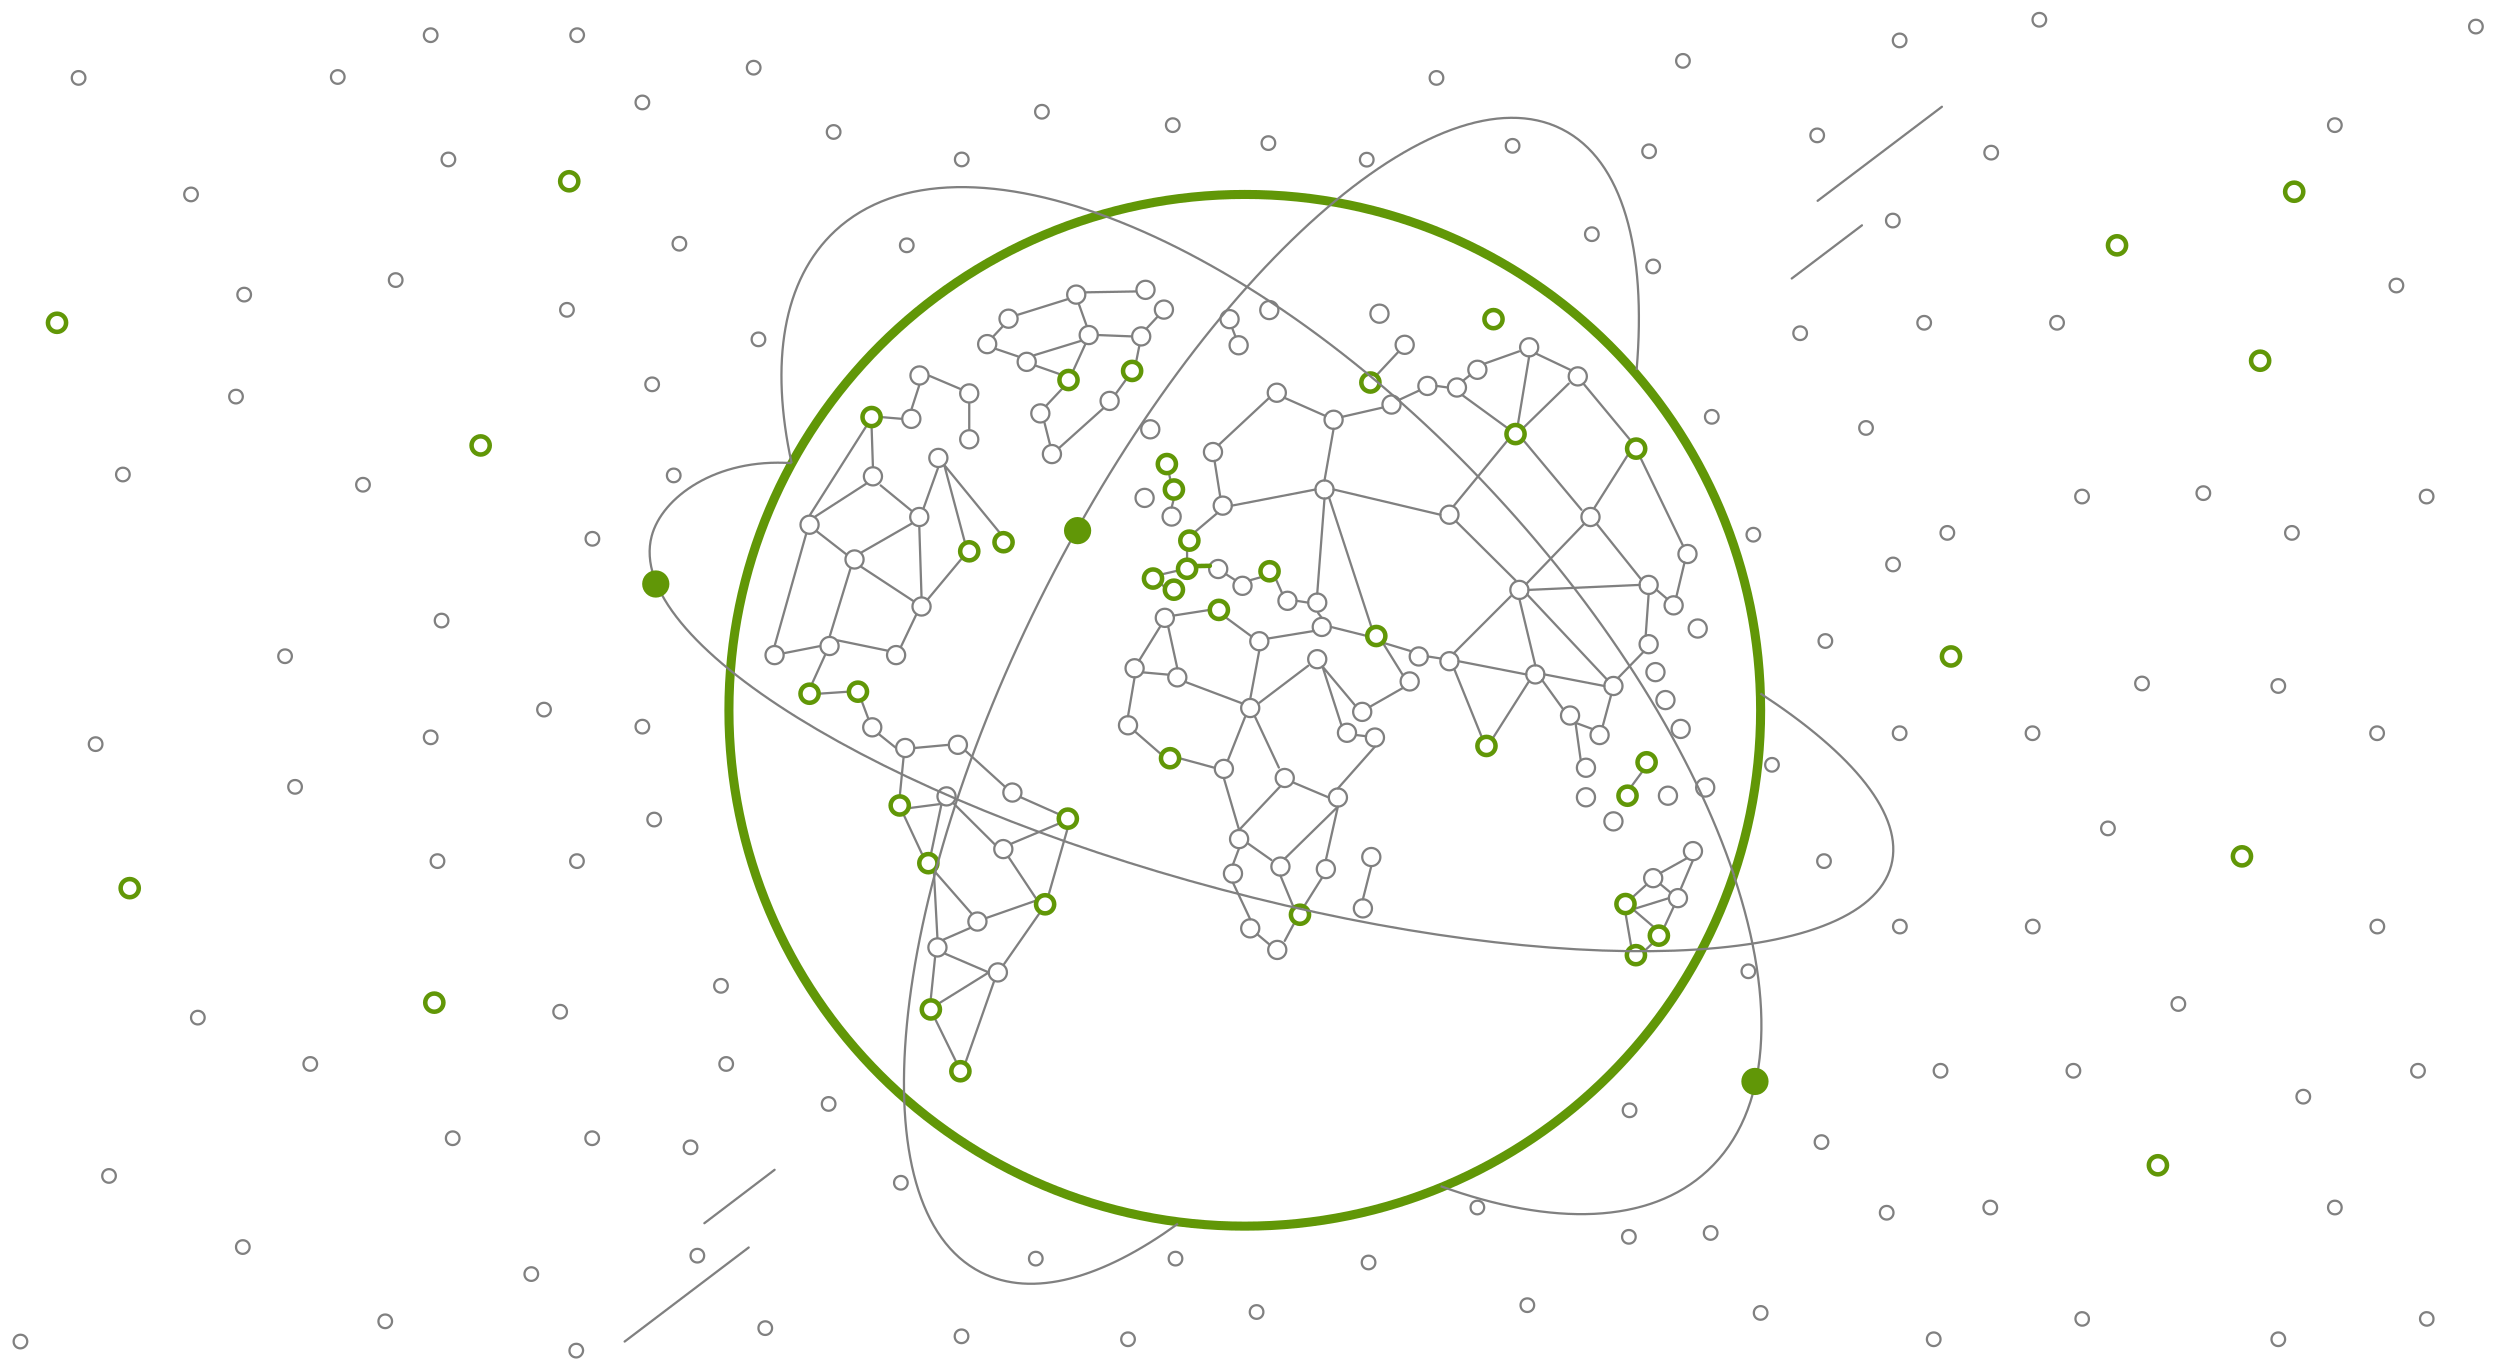 <?xml version="1.0" encoding="UTF-8"?> <svg xmlns="http://www.w3.org/2000/svg" xmlns:xlink="http://www.w3.org/1999/xlink" version="1.1" id="Layer_1" x="0px" y="0px" viewBox="0 0 1100.6 600.5" style="enable-background:new 0 0 1100.6 600.5;" xml:space="preserve"> <style type="text/css"> .domains0{fill:none;stroke:#808080;stroke-linecap:round;stroke-linejoin:round;stroke-miterlimit:10;} .domains1{fill:url(#SVGID_1_);} .domains2{fill:none;stroke:#619707;stroke-width:4;stroke-linecap:round;stroke-linejoin:round;stroke-miterlimit:10;} .domains3{fill:url(#SVGID_2_);} .domains4{fill:none;stroke:#619707;stroke-width:2;stroke-linecap:round;stroke-linejoin:round;stroke-miterlimit:10;} .domains5{fill:none;stroke:#808080;stroke-miterlimit:10;} .domains6{fill:#619707;} </style> <path class="domains0" d="M197.4,73.2c-1.7,0-3-1.3-3-3s1.3-3,3-3s3,1.3,3,3C200.4,71.8,199.1,73.2,197.4,73.2z"></path> <path class="domains0" d="M189.6,18.5c-1.7,0-3-1.3-3-3s1.3-3,3-3s3,1.3,3,3C192.6,17.1,191.2,18.5,189.6,18.5z M282.8,48.1 c-1.7,0-3-1.3-3-3s1.3-3,3-3s3,1.3,3,3S284.5,48.1,282.8,48.1z M423.4,73.2c-1.7,0-3-1.3-3-3s1.3-3,3-3s3,1.3,3,3 C426.4,71.8,425,73.2,423.4,73.2z"></path> <path class="domains0" d="M458.7,52.2c-1.7,0-3-1.3-3-3s1.3-3,3-3s3,1.3,3,3C461.7,50.8,460.3,52.2,458.7,52.2z"></path> <path class="domains0" d="M399.2,111c-1.7,0-3-1.3-3-3s1.3-3,3-3s3,1.3,3,3S400.9,111,399.2,111z M516.3,58.1c-1.7,0-3-1.3-3-3s1.3-3,3-3 s3,1.3,3,3C519.3,56.7,518,58.1,516.3,58.1z M558.4,66c-1.7,0-3-1.3-3-3s1.3-3,3-3s3,1.3,3,3C561.4,64.7,560.1,66,558.4,66z M601.7,73.3c-1.7,0-3-1.3-3-3s1.3-3,3-3s3,1.3,3,3S603.4,73.3,601.7,73.3z M665.9,67.2c-1.7,0-3-1.3-3-3s1.3-3,3-3s3,1.3,3,3 C668.9,65.9,667.6,67.2,665.9,67.2z M632.4,37.3c-1.7,0-3-1.3-3-3s1.3-3,3-3s3,1.3,3,3S634.1,37.3,632.4,37.3z M726,69.6 c-1.7,0-3-1.3-3-3s1.3-3,3-3s3,1.3,3,3C729,68.2,727.7,69.6,726,69.6z M800,62.6c-1.7,0-3-1.3-3-3s1.3-3,3-3s3,1.3,3,3 S801.7,62.6,800,62.6z M897.8,11.7c-1.7,0-3-1.3-3-3s1.3-3,3-3s3,1.3,3,3C900.8,10.3,899.5,11.7,897.8,11.7z M700.8,106.1 c-1.7,0-3-1.3-3-3s1.3-3,3-3s3,1.3,3,3S702.5,106.1,700.8,106.1z M740.9,29.8c-1.7,0-3-1.3-3-3s1.3-3,3-3s3,1.3,3,3 C743.9,28.4,742.5,29.8,740.9,29.8z M727.8,120.3c-1.7,0-3-1.3-3-3s1.3-3,3-3s3,1.3,3,3C730.8,118.9,729.4,120.3,727.8,120.3z M792.5,149.7c-1.7,0-3-1.3-3-3s1.3-3,3-3s3,1.3,3,3S794.2,149.7,792.5,149.7z M753.6,186.5c-1.7,0-3-1.3-3-3s1.3-3,3-3s3,1.3,3,3 C756.6,185.1,755.3,186.5,753.6,186.5z M771.9,238.4c-1.7,0-3-1.3-3-3s1.3-3,3-3s3,1.3,3,3C774.9,237,773.5,238.4,771.9,238.4z M803.6,285.2c-1.7,0-3-1.3-3-3s1.3-3,3-3s3,1.3,3,3S805.2,285.2,803.6,285.2z M780.1,339.7c-1.7,0-3-1.3-3-3s1.3-3,3-3s3,1.3,3,3 C783.1,338.3,781.7,339.7,780.1,339.7z M836.3,325.8c-1.7,0-3-1.3-3-3s1.3-3,3-3s3,1.3,3,3C839.3,324.4,838,325.8,836.3,325.8z M803,382.1c-1.7,0-3-1.3-3-3s1.3-3,3-3s3,1.3,3,3S804.7,382.1,803,382.1z M769.7,430.6c-1.7,0-3-1.3-3-3s1.3-3,3-3s3,1.3,3,3 S771.3,430.6,769.7,430.6z M854.3,474.4c-1.7,0-3-1.3-3-3s1.3-3,3-3s3,1.3,3,3S855.9,474.4,854.3,474.4z M836.4,410.9 c-1.7,0-3-1.3-3-3s1.3-3,3-3s3,1.3,3,3S838.1,410.9,836.4,410.9z M801.9,505.8c-1.7,0-3-1.3-3-3s1.3-3,3-3s3,1.3,3,3 C804.9,504.4,803.5,505.8,801.9,505.8z M851.3,592.6c-1.7,0-3-1.3-3-3s1.3-3,3-3s3,1.3,3,3S852.9,592.6,851.3,592.6z M830.6,536.9 c-1.7,0-3-1.3-3-3s1.3-3,3-3s3,1.3,3,3S832.2,536.9,830.6,536.9z M876.2,534.6c-1.7,0-3-1.3-3-3s1.3-3,3-3s3,1.3,3,3 S877.9,534.6,876.2,534.6z"></path> <path class="domains0" d="M775.1,581c-1.7,0-3-1.3-3-3s1.3-3,3-3s3,1.3,3,3C778.1,579.6,776.8,581,775.1,581z"></path> <path class="domains0" d="M916.5,583.6c-1.7-0.1-2.9-1.6-2.8-3.2c0.1-1.7,1.6-2.9,3.2-2.7c1.7,0.1,2.9,1.6,2.7,3.2 C919.6,582.5,918.1,583.7,916.5,583.6L916.5,583.6z M753.1,545.8c-1.7,0-3-1.3-3-3s1.3-3,3-3s3,1.3,3,3 C756.1,544.4,754.7,545.8,753.1,545.8z M672.4,577.6c-1.7,0-3-1.3-3-3s1.3-3,3-3s3,1.3,3,3S674,577.6,672.4,577.6z M650.4,534.6 c-1.7,0-3-1.3-3-3s1.3-3,3-3s3,1.3,3,3C653.4,533.2,652,534.6,650.4,534.6z M602.5,558.8c-1.7,0-3-1.3-3-3s1.3-3,3-3s3,1.3,3,3 S604.1,558.8,602.5,558.8z M553.2,580.6c-1.7,0-3-1.3-3-3s1.3-3,3-3s3,1.3,3,3S554.9,580.6,553.2,580.6z M517.5,557.1 c-1.7,0-3-1.3-3-3s1.3-3,3-3s3,1.3,3,3S519.2,557.1,517.5,557.1z M456,557.1c-1.7,0-3-1.3-3-3s1.3-3,3-3s3,1.3,3,3 S457.6,557.1,456,557.1z M496.6,592.6c-1.7,0-3-1.3-3-3s1.3-3,3-3s3,1.3,3,3S498.2,592.6,496.6,592.6z M423.3,591.3 c-1.7,0-3-1.3-3-3s1.3-3,3-3s3,1.3,3,3S424.9,591.3,423.3,591.3z M396.6,523.7c-1.7,0-3-1.3-3-3s1.3-3,3-3s3,1.3,3,3 C399.6,522.3,398.3,523.7,396.6,523.7z M307,555.8c-1.7,0-3-1.3-3-3s1.3-3,3-3s3,1.3,3,3S308.7,555.8,307,555.8z M233.9,563.9 c-1.7,0-3-1.3-3-3s1.3-3,3-3s3,1.3,3,3S235.5,563.9,233.9,563.9z M304,508.1c-1.7,0-3-1.3-3-3s1.3-3,3-3s3,1.3,3,3 C307,506.7,305.7,508.1,304,508.1z M169.6,584.7c-1.7,0-3-1.3-3-3s1.3-3,3-3s3,1.3,3,3C172.6,583.3,171.2,584.7,169.6,584.7z"></path> <path class="domains0" d="M319.7,471.4c-1.7,0-3-1.3-3-3s1.3-3,3-3s3,1.3,3,3S321.4,471.4,319.7,471.4z"></path> <path class="domains0" d="M317.4,437c-1.7,0-3-1.3-3-3s1.3-3,3-3s3,1.3,3,3S319,437,317.4,437z M296.6,212.3c-1.7,0-3-1.3-3-3s1.3-3,3-3 s3,1.3,3,3C299.6,210.9,298.3,212.3,296.6,212.3z"></path> <path class="domains0" d="M287.1,172.2c-1.7,0-3-1.3-3-3s1.3-3,3-3s3,1.3,3,3S288.8,172.2,287.1,172.2z M107.5,132.7c-1.7,0-3-1.3-3-3 s1.3-3,3-3s3,1.3,3,3S109.2,132.7,107.5,132.7z M189.6,327.6c-1.7,0-3-1.3-3-3s1.3-3,3-3s3,1.3,3,3S191.3,327.6,189.6,327.6z"></path> <path class="domains0" d="M9,593.6c-1.7,0-3-1.3-3-3s1.3-3,3-3s3,1.3,3,3C12,592.2,10.6,593.6,9,593.6z M260.8,240.2c-1.7,0-3-1.3-3-3 s1.3-3,3-3s3,1.3,3,3S262.5,240.2,260.8,240.2z M333.9,152.4c-1.7,0-3-1.3-3-3s1.3-3,3-3s3,1.3,3,3S335.6,152.4,333.9,152.4z M249.6,139.4c-1.7,0-3-1.3-3-3s1.3-3,3-3s3,1.3,3,3C252.6,138,251.3,139.4,249.6,139.4z M84.1,88.6c-1.7,0-3-1.3-3-3s1.3-3,3-3 s3,1.3,3,3C87,87.3,85.7,88.6,84.1,88.6z M288,363.8c-1.7,0-3-1.3-3-3s1.3-3,3-3s3,1.3,3,3C291,362.4,289.7,363.8,288,363.8z M282.8,322.9c-1.7,0-3-1.3-3-3s1.3-3,3-3s3,1.3,3,3C285.8,321.5,284.5,322.9,282.8,322.9z M239.5,315.4c-1.7,0-3-1.3-3-3s1.3-3,3-3 s3,1.3,3,3C242.5,314,241.1,315.4,239.5,315.4z M254,382.1c-1.7,0-3-1.3-3-3s1.3-3,3-3s3,1.3,3,3S255.7,382.1,254,382.1z M246.6,448.4c-1.7,0-3-1.3-3-3s1.3-3,3-3s3,1.3,3,3S248.3,448.4,246.6,448.4z M260.7,504.1c-1.7,0-3-1.3-3-3s1.3-3,3-3s3,1.3,3,3 C263.7,502.7,262.4,504.1,260.7,504.1z M54.1,211.9c-1.7,0-3-1.3-3-3s1.3-3,3-3s3,1.3,3,3S55.7,211.9,54.1,211.9z M42.1,330.6 c-1.7,0-3-1.3-3-3s1.3-3,3-3s3,1.3,3,3S43.8,330.6,42.1,330.6z M34.6,37.3c-1.7,0-3-1.3-3-3s1.3-3,3-3s3,1.3,3,3 C37.6,35.9,36.3,37.3,34.6,37.3z M192.6,382.1c-1.7,0-3-1.3-3-3s1.3-3,3-3s3,1.3,3,3S194.3,382.1,192.6,382.1z M199.3,504.1 c-1.7,0-3-1.3-3-3s1.3-3,3-3s3,1.3,3,3C202.3,502.7,201,504.1,199.3,504.1z M87.1,451c-1.7,0-3-1.3-3-3s1.3-3,3-3s3,1.3,3,3 S88.7,451,87.1,451z M106.9,552c-1.7,0-3-1.3-3-3s1.3-3,3-3s3,1.3,3,3C109.9,550.6,108.5,552,106.9,552z M48,520.7c-1.7,0-3-1.3-3-3 s1.3-3,3-3s3,1.3,3,3C51,519.3,49.6,520.7,48,520.7z M125.5,291.9c-1.7,0-3-1.3-3-3s1.3-3,3-3s3,1.3,3,3 C128.5,290.5,127.1,291.9,125.5,291.9z M129.9,349.4c-1.7,0-3-1.3-3-3s1.3-3,3-3s3,1.3,3,3S131.6,349.4,129.9,349.4z M136.6,471.4 c-1.7,0-3-1.3-3-3s1.3-3,3-3s3,1.3,3,3C139.6,470,138.3,471.4,136.6,471.4z M194.4,276.2c-1.7,0-3-1.3-3-3s1.3-3,3-3s3,1.3,3,3 S196,276.2,194.4,276.2z M103.9,177.6c-1.7,0-3-1.3-3-3s1.3-3,3-3s3,1.3,3,3C106.9,176.2,105.5,177.6,103.9,177.6z M148.7,36.9 c-1.7,0-3-1.3-3-3s1.3-3,3-3s3,1.3,3,3C151.7,35.5,150.3,36.9,148.7,36.9z M174.2,126.3c-1.7,0-3-1.3-3-3s1.3-3,3-3s3,1.3,3,3 S175.9,126.3,174.2,126.3z M159.8,216.4c-1.7,0-3-1.3-3-3s1.3-3,3-3s3,1.3,3,3C162.8,215,161.5,216.4,159.8,216.4z M364.8,489 c-1.7,0-3-1.3-3-3s1.3-3,3-3s3,1.3,3,3C367.8,487.6,366.5,489,364.8,489z M336.9,587.7c-1.7,0-3-1.3-3-3s1.3-3,3-3s3,1.3,3,3 C339.9,586.3,338.6,587.7,336.9,587.7z M253.7,597.6c-1.7,0-3-1.3-3-3s1.3-3,3-3s3,1.3,3,3C256.6,596.2,255.3,597.6,253.7,597.6 L253.7,597.6z M717.1,547.5c-1.7,0-3-1.3-3-3s1.3-3,3-3s3,1.3,3,3C720.1,546.1,718.8,547.5,717.1,547.5z M717.4,491.8 c-1.7,0-3-1.3-3-3s1.3-3,3-3s3,1.3,3,3S719.1,491.8,717.4,491.8z"></path> <path class="domains0" d="M821.5,191.4c-1.7,0-3-1.3-3-3s1.3-3,3-3s3,1.3,3,3C824.5,190,823.2,191.4,821.5,191.4z"></path> <path class="domains0" d="M876.6,70.2c-1.7,0-3-1.3-3-3s1.3-3,3-3s3,1.3,3,3S878.3,70.2,876.6,70.2z M833.4,251.5c-1.7,0-3-1.3-3-3 s1.3-3,3-3s3,1.3,3,3C836.4,250.1,835.1,251.5,833.4,251.5z M857.3,237.6c-1.7,0-3-1.3-3-3s1.3-3,3-3s3,1.3,3,3 C860.3,236.2,859,237.6,857.3,237.6z M916.6,221.6c-1.7,0-3-1.3-3-3s1.3-3,3-3s3,1.3,3,3C919.6,220.2,918.3,221.6,916.6,221.6z M847.1,145.1c-1.7,0-3-1.3-3-3s1.3-3,3-3s3,1.3,3,3S848.7,145.1,847.1,145.1z M1003,305c-1.7,0-3-1.3-3-3s1.3-3,3-3s3,1.3,3,3 S1004.6,305,1003,305z M894.8,325.8c-1.7,0-3-1.3-3-3s1.3-3,3-3s3,1.3,3,3C897.8,324.4,896.5,325.8,894.8,325.8z M1055,128.7 c-1.7,0-3-1.3-3-3s1.3-3,3-3s3,1.3,3,3C1058,127.3,1056.7,128.7,1055,128.7z M1027.9,58.1c-1.7,0-3-1.3-3-3s1.3-3,3-3s3,1.3,3,3 C1030.9,56.7,1029.6,58.1,1027.9,58.1z M1090,14.7c-1.7,0-3-1.3-3-3s1.3-3,3-3s3,1.3,3,3C1093,13.3,1091.7,14.7,1090,14.7z M912.8,474.4c-1.7,0-3-1.3-3-3s1.3-3,3-3s3,1.3,3,3S914.4,474.4,912.8,474.4z M894.9,410.9c-1.7,0-3-1.3-3-3s1.3-3,3-3s3,1.3,3,3 S896.6,410.9,894.9,410.9z M943,303.9c-1.7,0-3-1.3-3-3s1.3-3,3-3s3,1.3,3,3S944.7,303.9,943,303.9z M905.6,145.1c-1.7,0-3-1.3-3-3 s1.3-3,3-3s3,1.3,3,3S907.2,145.1,905.6,145.1z M833.3,100.1c-1.7,0-3-1.3-3-3s1.3-3,3-3s3,1.3,3,3S835,100.1,833.3,100.1z"></path> <path class="domains0" d="M836.3,20.8c-1.7,0-3-1.3-3-3s1.3-3,3-3s3,1.3,3,3C839.3,19.4,838,20.8,836.3,20.8z M970,220.1 c-1.7,0-3-1.3-3-3s1.3-3,3-3s3,1.3,3,3S971.7,220.1,970,220.1z M928,367.7c-1.7,0-3-1.3-3-3s1.3-3,3-3s3,1.3,3,3 C931,366.3,929.7,367.7,928,367.7z M1014,485.8c-1.7,0-3-1.3-3-3s1.3-3,3-3s3,1.3,3,3C1017,484.4,1015.7,485.8,1014,485.8z"></path> <path class="domains0" d="M367,61.1c-1.7,0-3-1.3-3-3s1.3-3,3-3s3,1.3,3,3S368.6,61.1,367,61.1z M331.8,32.8c-1.7,0-3-1.3-3-3s1.3-3,3-3 s3,1.3,3,3C334.8,31.4,333.4,32.8,331.8,32.8z M299.1,110.3c-1.7,0-3-1.3-3-3s1.3-3,3-3s3,1.3,3,3S300.7,110.3,299.1,110.3z M254.1,18.5c-1.7,0-3-1.3-3-3s1.3-3,3-3s3,1.3,3,3C257,17.1,255.7,18.5,254.1,18.5z"></path> <path class="domains0" d="M800.2,88.4L854.9,47 M788.8,122.6l30.9-23.4 M329.6,549.2L275,590.6 M341,515l-30.9,23.5"></path> <radialGradient id="SVGID_1_" cx="688" cy="-129.4" r="0" gradientTransform="matrix(1 0 0 1 0 465)" gradientUnits="userSpaceOnUse"> <stop offset="0" style="stop-color:#27AAE1"></stop> <stop offset="0.199" style="stop-color:#2AABE1"></stop> <stop offset="0.347" style="stop-color:#33AEE1"></stop> <stop offset="0.478" style="stop-color:#44B3E2"></stop> <stop offset="0.6" style="stop-color:#5ABAE3"></stop> <stop offset="0.715" style="stop-color:#78C4E4"></stop> <stop offset="0.826" style="stop-color:#9CCFE5"></stop> <stop offset="0.93" style="stop-color:#C6DDE7"></stop> <stop offset="1" style="stop-color:#E6E7E8"></stop> </radialGradient> <path class="domains1" d="M688,335.6C687.6,335.3,687.5,335.3,688,335.6z"></path> <path id="svg-concept" class="domains2" d="M775.1,312.7c0,125.4-101.7,227.1-227.1,227.1S320.9,438.1,320.9,312.7S422.6,85.6,548,85.6 C673.4,85.5,775.1,187.2,775.1,312.7z"></path> <path class="domains0" d="M566.3,418.2c0,2.2-1.8,4-4,4s-4-1.8-4-4s1.8-4,4-4S566.3,415.9,566.3,418.2z M554.4,408.7c0,2.2-1.8,4-4,4 s-4-1.8-4-4s1.8-4,4-4S554.4,406.5,554.4,408.7z M587.7,382.6c0,2.2-1.8,4-4,4s-4-1.8-4-4s1.8-4,4-4S587.7,380.4,587.7,382.6z M593,351.1c0,2.2-1.8,4-4,4s-4-1.8-4-4s1.8-4,4-4S593,348.9,593,351.1z M609.3,324.7c0,2.2-1.8,4-4,4s-4-1.8-4-4s1.8-4,4-4 S609.3,322.5,609.3,324.7z M597,322.6c0,2.2-1.8,4-4,4s-4-1.8-4-4s1.8-4,4-4S597,320.4,597,322.6z M583.9,290.2c0,2.2-1.8,4-4,4 s-4-1.8-4-4s1.8-4,4-4S583.9,288,583.9,290.2z M603.7,313.4c0,2.2-1.8,4-4,4s-4-1.8-4-4s1.8-4,4-4S603.7,311.1,603.7,313.4z M624.6,300c0,2.2-1.8,4-4,4s-4-1.8-4-4s1.8-4,4-4S624.6,297.8,624.6,300z M585.9,276c0,2.2-1.8,4-4,4s-4-1.8-4-4s1.8-4,4-4 S585.9,273.8,585.9,276z M583.9,265.3c0,2.2-1.8,4-4,4s-4-1.8-4-4s1.8-4,4-4S583.9,263.1,583.9,265.3z M570.8,264.5c0,2.2-1.8,4-4,4 s-4-1.8-4-4s1.8-4,4-4S570.8,262.3,570.8,264.5z M558.4,282.3c0,2.2-1.8,4-4,4s-4-1.8-4-4s1.8-4,4-4S558.4,280.1,558.4,282.3z M516.8,272c0,2.2-1.8,4-4,4s-4-1.8-4-4s1.8-4,4-4S516.8,269.8,516.8,272z M540.3,250.5c0,2.2-1.8,4-4,4s-4-1.8-4-4s1.8-4,4-4 S540.3,248.3,540.3,250.5z M551,257.9c0,2.2-1.8,4-4,4s-4-1.8-4-4s1.8-4,4-4S551,255.7,551,257.9z M542.3,222.6c0,2.2-1.8,4-4,4 s-4-1.8-4-4s1.8-4,4-4S542.3,220.3,542.3,222.6z M538,199c0,2.2-1.8,4-4,4s-4-1.8-4-4s1.8-4,4-4S538,196.8,538,199z M566.1,172.9 c0,2.2-1.8,4-4,4s-4-1.8-4-4s1.8-4,4-4S566.1,170.7,566.1,172.9z M591.1,184.8c0,2.2-1.8,4-4,4s-4-1.8-4-4s1.8-4,4-4 S591.1,182.5,591.1,184.8z M616.6,178.1c0,2.2-1.8,4-4,4s-4-1.8-4-4s1.8-4,4-4S616.6,175.9,616.6,178.1z M632.4,169.9 c0,2.2-1.8,4-4,4s-4-1.8-4-4s1.8-4,4-4C630.7,165.9,632.4,167.7,632.4,169.9z M654.4,162.8c0,2.2-1.8,4-4,4s-4-1.8-4-4s1.8-4,4-4 C652.7,158.8,654.4,160.5,654.4,162.8z M645.4,170.6c0,2.2-1.8,4-4,4s-4-1.8-4-4s1.8-4,4-4S645.4,168.4,645.4,170.6z M677.2,152.9 c0,2.2-1.8,4-4,4s-4-1.8-4-4s1.8-4,4-4S677.2,150.7,677.2,152.9z M698.6,165.7c0,2.2-1.8,4-4,4s-4-1.8-4-4s1.8-4,4-4 S698.6,163.5,698.6,165.7z M746.9,243.9c0,2.2-1.8,4-4,4s-4-1.8-4-4s1.8-4,4-4C745.2,239.9,746.9,241.7,746.9,243.9z M740.8,266.5 c0,2.2-1.8,4-4,4s-4-1.8-4-4s1.8-4,4-4S740.8,264.3,740.8,266.5z M729.8,257.5c0,2.2-1.8,4-4,4s-4-1.8-4-4s1.8-4,4-4 S729.8,255.3,729.8,257.5z M729.8,283.6c0,2.2-1.8,4-4,4s-4-1.8-4-4s1.8-4,4-4S729.8,281.4,729.8,283.6z M714.3,302c0,2.2-1.8,4-4,4 s-4-1.8-4-4s1.8-4,4-4S714.3,299.8,714.3,302z M708.2,323.6c0,2.2-1.8,4-4,4s-4-1.8-4-4s1.8-4,4-4S708.2,321.4,708.2,323.6z M695.2,315c0,2.2-1.8,4-4,4s-4-1.8-4-4s1.8-4,4-4S695.2,312.8,695.2,315z M679.9,296.9c0,2.2-1.8,4-4,4s-4-1.8-4-4s1.8-4,4-4 S679.9,294.6,679.9,296.9z M642.1,291.1c0,2.2-1.8,4-4,4s-4-1.8-4-4s1.8-4,4-4S642.1,288.9,642.1,291.1z M672.9,259.7 c0,2.2-1.8,4-4,4s-4-1.8-4-4s1.8-4,4-4S672.9,257.5,672.9,259.7z M704.2,227.6c0,2.2-1.8,4-4,4s-4-1.8-4-4s1.8-4,4-4 S704.2,225.4,704.2,227.6z M587.1,215.5c0,2.2-1.8,4-4,4s-4-1.8-4-4s1.8-4,4-4S587.1,213.3,587.1,215.5z M642.1,226.6 c0,2.2-1.8,4-4,4s-4-1.8-4-4s1.8-4,4-4S642.1,224.3,642.1,226.6z M628.6,289c0,2.2-1.8,4-4,4s-4-1.8-4-4s1.8-4,4-4 S628.6,286.8,628.6,289z M702.2,338c0,2.2-1.8,4-4,4s-4-1.8-4-4s1.8-4,4-4S702.2,335.8,702.2,338z M749.3,374.7c0,2.2-1.8,4-4,4 s-4-1.8-4-4s1.8-4,4-4S749.3,372.5,749.3,374.7z M604,399.9c0,2.2-1.8,4-4,4s-4-1.8-4-4s1.8-4,4-4S604,397.7,604,399.9z M607.7,377.3c0,2.2-1.8,4-4,4s-4-1.8-4-4s1.8-4,4-4S607.7,375.1,607.7,377.3z M743.9,320.9c0,2.2-1.8,4-4,4s-4-1.8-4-4s1.8-4,4-4 S743.9,318.7,743.9,320.9z M751.4,276.7c0,2.2-1.8,4-4,4s-4-1.8-4-4s1.8-4,4-4S751.4,274.5,751.4,276.7z M754.7,346.7 c0,2.2-1.8,4-4,4s-4-1.8-4-4s1.8-4,4-4S754.7,344.5,754.7,346.7z M738.3,350.3c0,2.2-1.8,4-4,4s-4-1.8-4-4s1.8-4,4-4 S738.3,348.1,738.3,350.3z M714.3,361.6c0,2.2-1.8,4-4,4s-4-1.8-4-4s1.8-4,4-4S714.3,359.4,714.3,361.6z M702.2,351c0,2.2-1.8,4-4,4 s-4-1.8-4-4s1.8-4,4-4S702.2,348.8,702.2,351z M737.2,308.2c0,2.2-1.8,4-4,4s-4-1.8-4-4s1.8-4,4-4S737.2,306,737.2,308.2z M732.8,295.9c0,2.2-1.8,4-4,4s-4-1.8-4-4s1.8-4,4-4S732.8,293.7,732.8,295.9z M731.8,386.6c0,2.2-1.8,4-4,4s-4-1.8-4-4s1.8-4,4-4 S731.8,384.4,731.8,386.6z M742.7,395.4c0,2.2-1.8,4-4,4s-4-1.8-4-4s1.8-4,4-4S742.7,393.2,742.7,395.4z M519.8,227.4 c0,2.2-1.8,4-4,4s-4-1.8-4-4s1.8-4,4-4S519.8,225.2,519.8,227.4z M507.9,219.2c0,2.2-1.8,4-4,4s-4-1.8-4-4s1.8-4,4-4 S507.9,217,507.9,219.2z M503.5,294.2c0,2.2-1.8,4-4,4s-4-1.8-4-4s1.8-4,4-4S503.5,292,503.5,294.2z M500.6,319.3c0,2.2-1.8,4-4,4 s-4-1.8-4-4s1.8-4,4-4S500.6,317.1,500.6,319.3z M522.3,298.2c0,2.2-1.8,4-4,4s-4-1.8-4-4s1.8-4,4-4S522.3,296,522.3,298.2z M554.4,311.7c0,2.2-1.8,4-4,4s-4-1.8-4-4s1.8-4,4-4S554.4,309.5,554.4,311.7z M569.6,342.5c0,2.2-1.8,4-4,4s-4-1.8-4-4s1.8-4,4-4 C567.8,338.6,569.6,340.3,569.6,342.5z M567.7,381.5c0,2.2-1.8,4-4,4s-4-1.8-4-4s1.8-4,4-4S567.7,379.3,567.7,381.5z M546.8,384.6 c0,2.2-1.8,4-4,4s-4-1.8-4-4s1.8-4,4-4C545.1,380.6,546.8,382.3,546.8,384.6z M549.5,369.4c0,2.2-1.8,4-4,4s-4-1.8-4-4s1.8-4,4-4 C547.8,365.4,549.5,367.2,549.5,369.4z M542.8,338.5c0,2.2-1.8,4-4,4s-4-1.8-4-4s1.8-4,4-4C541.1,334.6,542.8,336.3,542.8,338.5z M510.4,189c0,2.2-1.8,4-4,4s-4-1.8-4-4s1.8-4,4-4S510.4,186.8,510.4,189z M549.3,152c0,2.2-1.8,4-4,4s-4-1.8-4-4s1.8-4,4-4 S549.3,149.8,549.3,152z M545.3,140.5c0,2.2-1.8,4-4,4s-4-1.8-4-4s1.8-4,4-4S545.3,138.3,545.3,140.5z M562.8,136.5c0,2.2-1.8,4-4,4 s-4-1.8-4-4s1.8-4,4-4C561.1,132.5,562.8,134.3,562.8,136.5z M611.3,138.1c0,2.2-1.8,4-4,4s-4-1.8-4-4s1.8-4,4-4 C609.6,134.1,611.3,135.9,611.3,138.1z M622.4,151.8c0,2.2-1.8,4-4,4s-4-1.8-4-4s1.8-4,4-4S622.4,149.6,622.4,151.8z M542.4,144.3 l1.5,3.9 M605.9,165.3l9.8-10.5"></path> <radialGradient id="SVGID_2_" cx="425.7" cy="-217.7" r="0" gradientTransform="matrix(1 0 0 1 0 465)" gradientUnits="userSpaceOnUse"> <stop offset="0" style="stop-color:#27AAE1"></stop> <stop offset="0.199" style="stop-color:#2AABE1"></stop> <stop offset="0.347" style="stop-color:#33AEE1"></stop> <stop offset="0.478" style="stop-color:#44B3E2"></stop> <stop offset="0.6" style="stop-color:#5ABAE3"></stop> <stop offset="0.715" style="stop-color:#78C4E4"></stop> <stop offset="0.826" style="stop-color:#9CCFE5"></stop> <stop offset="0.93" style="stop-color:#C6DDE7"></stop> <stop offset="1" style="stop-color:#E6E7E8"></stop> </radialGradient> <path class="domains3" d="M425.7,247.3C425.6,247.3,425.6,247.3,425.7,247.3z"></path> <path class="domains0" d="M467.1,199.9c0,2.2-1.8,4-4,4s-4-1.8-4-4s1.8-4,4-4S467.1,197.7,467.1,199.9z M443.3,428.1c0,2.2-1.8,4-4,4 s-4-1.8-4-4s1.8-4,4-4C441.6,424.1,443.3,425.9,443.3,428.1z M416.7,417.1c0,2.2-1.8,4-4,4s-4-1.8-4-4s1.8-4,4-4 S416.7,414.9,416.7,417.1z M434.3,405.7c0,2.2-1.8,4-4,4s-4-1.8-4-4s1.8-4,4-4S434.3,403.4,434.3,405.7z M449.7,348.9 c0,2.2-1.8,4-4,4s-4-1.8-4-4s1.8-4,4-4C447.9,345,449.7,346.7,449.7,348.9z M425.7,327.9c0,2.2-1.8,4-4,4s-4-1.8-4-4s1.8-4,4-4 C424,323.9,425.7,325.7,425.7,327.9z M402.5,329.3c0,2.2-1.8,4-4,4s-4-1.8-4-4s1.8-4,4-4S402.5,327.1,402.5,329.3z M388,320.2 c0,2.2-1.8,4-4,4s-4-1.8-4-4s1.8-4,4-4S388,318,388,320.2z M345,288.4c0,2.2-1.8,4-4,4s-4-1.8-4-4s1.8-4,4-4S345,286.2,345,288.4z M369.2,284.4c0,2.2-1.8,4-4,4s-4-1.8-4-4s1.8-4,4-4C367.5,280.4,369.2,282.2,369.2,284.4z M398.5,288.4c0,2.2-1.8,4-4,4s-4-1.8-4-4 s1.8-4,4-4S398.5,286.2,398.5,288.4z M409.7,267c0,2.2-1.8,4-4,4s-4-1.8-4-4s1.8-4,4-4S409.7,264.8,409.7,267z M417.1,201.6 c0,2.2-1.8,4-4,4s-4-1.8-4-4s1.8-4,4-4S417.1,199.4,417.1,201.6z M408.7,227.6c0,2.2-1.8,4-4,4s-4-1.8-4-4s1.8-4,4-4 S408.7,225.4,408.7,227.6z M388.3,209.7c0,2.2-1.8,4-4,4s-4-1.8-4-4s1.8-4,4-4S388.3,207.5,388.3,209.7z M408.8,165.3 c0,2.2-1.8,4-4,4s-4-1.8-4-4s1.8-4,4-4S408.8,163.1,408.8,165.3z M405.2,184.4c0,2.2-1.8,4-4,4s-4-1.8-4-4s1.8-4,4-4 C403.5,180.4,405.2,182.1,405.2,184.4z M430.7,173.2c0,2.2-1.8,4-4,4s-4-1.8-4-4s1.8-4,4-4S430.7,171,430.7,173.2z M430.7,193.4 c0,2.2-1.8,4-4,4s-4-1.8-4-4s1.8-4,4-4S430.7,191.2,430.7,193.4z M360.4,231c0,2.2-1.8,4-4,4s-4-1.8-4-4s1.8-4,4-4 S360.4,228.8,360.4,231z M380.2,246.3c0,2.2-1.8,4-4,4s-4-1.8-4-4s1.8-4,4-4S380.2,244.1,380.2,246.3z M420.7,350.6c0,2.2-1.8,4-4,4 s-4-1.8-4-4s1.8-4,4-4S420.7,348.4,420.7,350.6z M445.7,373.8c0,2.2-1.8,4-4,4s-4-1.8-4-4s1.8-4,4-4 C443.9,369.9,445.7,371.6,445.7,373.8z M462,182c0,2.2-1.8,4-4,4s-4-1.8-4-4s1.8-4,4-4S462,179.7,462,182z M492.5,176.5 c0,2.2-1.8,4-4,4s-4-1.8-4-4s1.8-4,4-4S492.5,174.3,492.5,176.5z M506.4,148.1c0,2.2-1.8,4-4,4s-4-1.8-4-4s1.8-4,4-4 S506.4,145.9,506.4,148.1z M516.4,136.3c0,2.2-1.8,4-4,4s-4-1.8-4-4s1.8-4,4-4S516.4,134.1,516.4,136.3z M508.3,127.6 c0,2.2-1.8,4-4,4s-4-1.8-4-4s1.8-4,4-4S508.3,125.3,508.3,127.6z M477.8,129.7c0,2.2-1.8,4-4,4s-4-1.8-4-4s1.8-4,4-4 S477.8,127.5,477.8,129.7z M448,140.3c0,2.2-1.8,4-4,4s-4-1.8-4-4s1.8-4,4-4S448,138.1,448,140.3z M438.6,151.5c0,2.2-1.8,4-4,4 s-4-1.8-4-4s1.8-4,4-4S438.6,149.2,438.6,151.5z M456,159.3c0,2.2-1.8,4-4,4s-4-1.8-4-4s1.8-4,4-4S456,157.1,456,159.3z M483.3,147.5c0,2.2-1.8,4-4,4s-4-1.8-4-4s1.8-4,4-4S483.3,145.2,483.3,147.5z M462.3,195.9l-2.6-10.3 M460.4,178.8l7.7-8.2 M467.1,164.9l-11.4-4 M466.4,197.1l19.5-17.5 M491.1,173.5l5-6.9 M500.1,159.7l1.5-7.6 M498.4,148.1l-15.1-0.6 M504.6,144.8 l5.1-5.5 M500.4,128.3l-22.7,0.4 M474.9,133.7l3.5,9.8 M470.4,131.6l-22.4,7 M441.6,143.5l-4.3,4.6 M448.7,157.1l-10.6-3.6 M476.1,150l-21.2,6.5 M477.8,151.5l-5.2,11.4 M421.2,468l-9.8-20 M412.9,442l22.4-13.9 M435.3,428.1l-19.6-8.4 M415,413.8l12.4-5.4 M427.9,402.4l-16.8-19.2 M434.3,404.1l22.3-7.8 M456.6,396.3l-12.4-18.7 M445,371.5l21.1-8.9 M466.5,358.6l-17.1-7.6 M409.8,376.2 l4.7-22.3 M414.5,353.9l-14.6,1.9 M396.1,350.6l1.7-17.3 M402.5,329.3l15.2-1.4 M424.9,330.4l17.7,16.1 M419.5,353.4l18.7,18.6 M394.5,329.3l-7.7-6.2 M382.2,316.2l-3-8 M373.7,304.5l-13.3,0.9 M357.3,301.4l6.1-13.4 M361.2,284.4l-16.3,3.2 M341,284.4l14-49.7 M358.6,227.6l23.1-14.9 M387.7,213.7l13.9,11.4 M406.5,224l6.6-18.4 M415.7,204.7l24.8,30.3 M424.9,239.2l-9.2-34.5 M404.7,231.6 l1,31.4 M403.5,270.3l-7,14.7 M368.2,281.8l22.8,4.7 M359.3,233.7l13.5,10.5 M378.9,243.4l22.8-13.1 M378.8,249.3l23.6,15.5 M374.5,250l-9.3,30.4 M384.3,205.7l-0.6-18.1 M387.7,183.6l9.5,0.8 M401.2,180.4l3.6-11.1 M408.8,165.3l13.9,5.9 M426.7,177.2v12.2 M553.5,411.3l5.5,4.6 M565.6,414.2l4-7.5 M569.6,399.7l-5.9-14.2 M574.3,398.7l7.6-12.1 M550.4,404.7l-7.6-16.1 M542.8,380.6 l2.7-7.2 M549.5,371.4l10.2,7.2 M545.5,365.4l18.2-19.3 M538.8,342.6l6.7,22.8 M569.6,344.6l15.4,6.5 M565.6,378l23.4-22.9 M583.7,378.6l5.3-23.5 M589,347.1l16.3-18.4 M597.1,323.6l4.3,0.5 M590.6,319.4l-8.4-26 M596.7,310.7l-14.5-17.3 M603,311.2 l14.7-8.4 M617.4,296.9l-8.7-14 M621.3,286.7l-12.6-3.8 M628.6,289l5.7,0.9 M640.2,294.5l12.1,29.9 M657,325.3l16.2-25.5 M678.9,299.4l9.3,12.9 M693.6,318.2l2.3,16.5 M701.2,321l-7.6-2.8 M705.6,319.6l3.7-13.7 M712.3,298.5l11.3-11.6 M724.5,279.8 l1.3-18.3 M729.2,259.6l4.8,4.1 M738,262.7l3.6-15.1 M741,240.4l-19-39.3 M718.1,194.2l-21-25.3 M691.7,163l-15.6-7.4 M673.2,156.9 l-5,30.2 M668.7,154.7l-15.2,5.4 M647.2,165.1l-3.1,2.5 M643.7,173.9l20.3,14.8 M637.4,170.6l-5-0.7 M624.4,172.1L616,176 M608.8,179.4l-17.9,4.1 M583.5,183.1l-18.1-8 M558.8,175.1l-22.3,20.8 M534.7,202.9l2.5,15.8 M514.6,208.2l0.7,3.3 M516.8,219.5 l-1,3.9 M525.7,234.5l10.3-8.7 M522.6,241.8v4.6 M518.6,251.2l-7.4,1.7 M511,256.8l1.9,1.9 M539.6,252.7l4.2,2.7 M550.1,255.5 l5.7-1.6 M561.5,254.5l3,6.8 M570.8,264.5l5.1,0.8 M580.3,269.9l1.6,2.1 M578.3,277.8l-20.1,3.3 M551,280.2l-11.8-8.7 M532.6,268.5 l-16,2.5 M510.9,275.6l-9.4,15.2 M514.3,275.9l4,18.3 M521.8,300.2l25.2,9.5 M554.4,286.3l-4,21.4 M575.9,293.1l-21.5,16.3 M552.4,315.3l10.6,22.6 M548.1,315.7l-7.5,18.9 M534.3,337.9l-14.7-4 M511.1,332l-11.6-10.1 M496.6,315.3l2.9-17.1 M503.1,296 l11.2,1 M542.3,222.6l36.8-7.1 M587.1,188.8l-4,22.7 M587.1,215.5l47,11.1 M583.1,219.5l-3.2,41.8 M640.9,229.4l26.3,26.1 M671.9,257.1l25.5-26.5 M702.9,230.6l19.7,24.6 M717,199.7l-15.1,23.9 M690.6,168.9l-19.9,19.4 M670.4,193.5l25.8,30.9 M664,193.5 l-23.9,29.1 M640,287.6l25.1-25.1 M668.9,263.7l7,29.2 M672.3,261.7l35.2,37.5 M642.1,291.1l29.8,5.8 M679.9,296.9l26.4,5.1 M672.9,259.7l48.9-2.2 M603.7,275.9L585.1,219 M585.9,276l16,4 M718.1,416.5l-2.5-14.5 M718.5,395.2l6.4-5.8 M731,384.3l11.7-6.5 M745.3,378.7l-5.4,12.7 M736.9,399l-4.1,8.9 M723.8,418.8l4-3.8 M727.8,407.9l-8.9-7.6 M734.7,395.4l-15.8,4.9 M735.5,393l-4.6-3.8 M717.9,346.6l5.4-7.3 M603.7,381.3l-3.7,14.6 M424.9,468.2l12.8-36.4 M409.7,440.4l2-19.4 M412.7,413.1l-1.6-29.9 M441.7,424.9 l16.3-23.4 M461.6,394.1l8.5-29.7 M397.8,358.6l8.5,18.2 M408.3,264l15.5-18.6 M356.4,227l25.3-39.9"></path> <path id="svg-concept" class="domains4" d="M474.1,360.4c0,2.2-1.8,4-4,4s-4-1.8-4-4s1.8-4,4-4S474.1,358.2,474.1,360.4z M464.1,398.1 c0,2.2-1.8,4-4,4s-4-1.8-4-4s1.8-4,4-4S464.1,395.9,464.1,398.1z M426.8,471.6c0,2.2-1.8,4-4,4s-4-1.8-4-4s1.8-4,4-4 S426.8,469.4,426.8,471.6z M413.8,444.4c0,2.2-1.8,4-4,4s-4-1.8-4-4s1.8-4,4-4S413.8,442.2,413.8,444.4z M400.1,354.6 c0,2.2-1.8,4-4,4s-4-1.8-4-4s1.8-4,4-4S400.1,352.4,400.1,354.6z M195.2,441.4c0,2.2-1.8,4-4,4s-4-1.8-4-4s1.8-4,4-4 S195.2,439.2,195.2,441.4z M215.6,196.1c0,2.2-1.8,4-4,4s-4-1.8-4-4s1.8-4,4-4S215.6,193.9,215.6,196.1z M29.1,142.1 c0,2.2-1.8,4-4,4s-4-1.8-4-4s1.8-4,4-4S29.1,139.8,29.1,142.1z M412.7,380c0,2.2-1.8,4-4,4s-4-1.8-4-4s1.8-4,4-4 S412.7,377.8,412.7,380z M445.8,238.7c0,2.2-1.8,4-4,4s-4-1.8-4-4s1.8-4,4-4C444,234.8,445.8,236.5,445.8,238.7z M387.7,183.6 c0,2.2-1.8,4-4,4s-4-1.8-4-4s1.8-4,4-4S387.7,181.4,387.7,183.6z M430.7,242.7c0,2.2-1.8,4-4,4s-4-1.8-4-4s1.8-4,4-4 C428.9,238.8,430.7,240.5,430.7,242.7z M254.6,79.8c0,2.2-1.8,4-4,4s-4-1.8-4-4s1.8-4,4-4C252.8,75.9,254.6,77.6,254.6,79.8z M381.7,304.5c0,2.2-1.8,4-4,4s-4-1.8-4-4s1.8-4,4-4S381.7,302.3,381.7,304.5z M61.1,391c0,2.2-1.8,4-4,4s-4-1.8-4-4s1.8-4,4-4 S61.1,388.8,61.1,391z M360.4,305.4c0,2.2-1.8,4-4,4s-4-1.8-4-4s1.8-4,4-4S360.4,303.2,360.4,305.4z M502.4,163.3c0,2.2-1.8,4-4,4 s-4-1.8-4-4s1.8-4,4-4S502.4,161.1,502.4,163.3z M474.4,167.3c0,2.2-1.8,4-4,4s-4-1.8-4-4s1.8-4,4-4S474.4,165.1,474.4,167.3z M576.3,402.7c0,2.2-1.8,4-4,4s-4-1.8-4-4s1.8-4,4-4S576.3,400.5,576.3,402.7z M540.6,268.5c0,2.2-1.8,4-4,4s-4-1.8-4-4s1.8-4,4-4 S540.6,266.3,540.6,268.5z M519.1,333.8c0,2.2-1.8,4-4,4s-4-1.8-4-4s1.8-4,4-4S519.1,331.6,519.1,333.8z M511.6,254.7 c0,2.2-1.8,4-4,4s-4-1.8-4-4s1.8-4,4-4S511.6,252.4,511.6,254.7L511.6,254.7z M520.8,259.6c0,2.2-1.8,4-4,4s-4-1.8-4-4s1.8-4,4-4 S520.8,257.4,520.8,259.6z M526.6,250.4c0,2.2-1.8,4-4,4s-4-1.8-4-4s1.8-4,4-4S526.6,248.2,526.6,250.4z M527.6,238c0,2.2-1.8,4-4,4 s-4-1.8-4-4s1.8-4,4-4C525.9,234,527.6,235.8,527.6,238z M526.4,249.2l6.2-0.1 M724.2,420.5c0,2.2-1.8,4-4,4s-4-1.8-4-4s1.8-4,4-4 S724.2,418.3,724.2,420.5z M734.3,411.9c0,2.2-1.8,4-4,4s-4-1.8-4-4s1.8-4,4-4S734.3,409.7,734.3,411.9z M719.6,398c0,2.2-1.8,4-4,4 s-4-1.8-4-4s1.8-4,4-4S719.6,395.8,719.6,398z M562.9,251.5c0,2.2-1.8,4-4,4s-4-1.8-4-4s1.8-4,4-4S562.9,249.2,562.9,251.5z M658.4,328.4c0,2.2-1.8,4-4,4s-4-1.8-4-4s1.8-4,4-4C656.7,324.4,658.4,326.2,658.4,328.4z M609.9,280c0,2.2-1.8,4-4,4s-4-1.8-4-4 s1.8-4,4-4C608.2,276,609.9,277.8,609.9,280z M720.5,350.3c0,2.2-1.8,4-4,4s-4-1.8-4-4s1.8-4,4-4S720.5,348.1,720.5,350.3z M728.9,335.6c0,2.2-1.8,4-4,4s-4-1.8-4-4s1.8-4,4-4S728.9,333.4,728.9,335.6z M520.8,215.5c0,2.2-1.8,4-4,4s-4-1.8-4-4s1.8-4,4-4 S520.8,213.3,520.8,215.5z M517.7,204.3c0,2.2-1.8,4-4,4s-4-1.8-4-4s1.8-4,4-4S517.7,202.1,517.7,204.3z M724.3,197.5 c0,2.2-1.8,4-4,4s-4-1.8-4-4s1.8-4,4-4S724.3,195.3,724.3,197.5z M862.9,289c0,2.2-1.8,4-4,4s-4-1.8-4-4s1.8-4,4-4 S862.9,286.8,862.9,289z M954,513c0,2.2-1.8,4-4,4s-4-1.8-4-4s1.8-4,4-4S954,510.8,954,513z"></path> <path class="domains0" d="M959,445c-1.7,0-3-1.3-3-3s1.3-3,3-3s3,1.3,3,3S960.6,445,959,445z M1003,592.6c-1.7,0-3-1.3-3-3s1.3-3,3-3 s3,1.3,3,3S1004.6,592.6,1003,592.6z M1027.9,534.6c-1.7,0-3-1.3-3-3s1.3-3,3-3s3,1.3,3,3S1029.6,534.6,1027.9,534.6z M1068.2,583.6 c-1.7-0.1-2.9-1.6-2.8-3.2c0.1-1.7,1.6-2.9,3.2-2.7c1.7,0.1,2.9,1.6,2.7,3.2C1071.3,582.5,1069.8,583.7,1068.2,583.6L1068.2,583.6z M1009,237.6c-1.7,0-3-1.3-3-3s1.3-3,3-3s3,1.3,3,3C1012,236.2,1010.7,237.6,1009,237.6z M1068.3,221.6c-1.7,0-3-1.3-3-3s1.3-3,3-3 s3,1.3,3,3C1071.3,220.2,1070,221.6,1068.3,221.6z M1046.5,325.8c-1.7,0-3-1.3-3-3s1.3-3,3-3s3,1.3,3,3 C1049.5,324.4,1048.2,325.8,1046.5,325.8z M1064.5,474.4c-1.7,0-3-1.3-3-3s1.3-3,3-3s3,1.3,3,3S1066.1,474.4,1064.5,474.4z M1046.6,410.9c-1.7,0-3-1.3-3-3s1.3-3,3-3s3,1.3,3,3S1048.3,410.9,1046.6,410.9z"></path> <path id="svg-concept" class="domains4" d="M991,377c0,2.2-1.8,4-4,4s-4-1.8-4-4s1.8-4,4-4S991,374.8,991,377z M1014,84.4 c0,2.2-1.8,4-4,4s-4-1.8-4-4s1.8-4,4-4S1014,82.2,1014,84.4z M671.2,191.1c0,2.2-1.8,4-4,4s-4-1.8-4-4s1.8-4,4-4 S671.2,188.9,671.2,191.1z M999,158.8c0,2.2-1.8,4-4,4s-4-1.8-4-4s1.8-4,4-4S999,156.6,999,158.8z M936,108c0,2.2-1.8,4-4,4 s-4-1.8-4-4s1.8-4,4-4S936,105.8,936,108z M607.3,168.4c0,2.2-1.8,4-4,4s-4-1.8-4-4s1.8-4,4-4C605.6,164.4,607.3,166.2,607.3,168.4z M661.5,140.5c0,2.2-1.8,4-4,4s-4-1.8-4-4s1.8-4,4-4S661.5,138.3,661.5,140.5z"></path> <path class="domains5" d="M518.6,538.7c-33.3,24.2-64.1,33-86.8,21.4c-54.7-27.8-41.7-163,29-302s172.3-229,226.9-201.2 c26.8,13.6,37.3,53,32.8,106 M763.3,385.4c18.8,56.1,16.4,104-11.5,129.9c-25.7,23.9-68.4,24.7-117.6,6.9"></path> <path class="domains5" d="M348.5,203.9c-9.6-44-4-80.7,19.2-102.3c54.2-50.3,184.1,1.5,290.2,115.8c51.4,55.4,87.8,115.3,105.5,168"></path> <path class="domains5" d="M775,305.3c41.1,26.8,63.4,53.9,57.6,75.7c-12.2,45.9-144.2,50.6-294.9,10.6S274.7,281.9,286.9,236 c4.5-17,28.2-34.4,61.6-32.1"></path> <circle id="svg-ico" class="domains6" cx="772.6" cy="476.1" r="6"></circle> <path id="svg-ico" class="domains6" d="M480.4,233.6c0,3.3-2.7,6-6,6s-6-2.7-6-6s2.7-6,6-6C477.7,227.7,480.4,230.3,480.4,233.6z"></path> <circle id="svg-ico" class="domains6" cx="288.7" cy="257.1" r="6"></circle> </svg> 